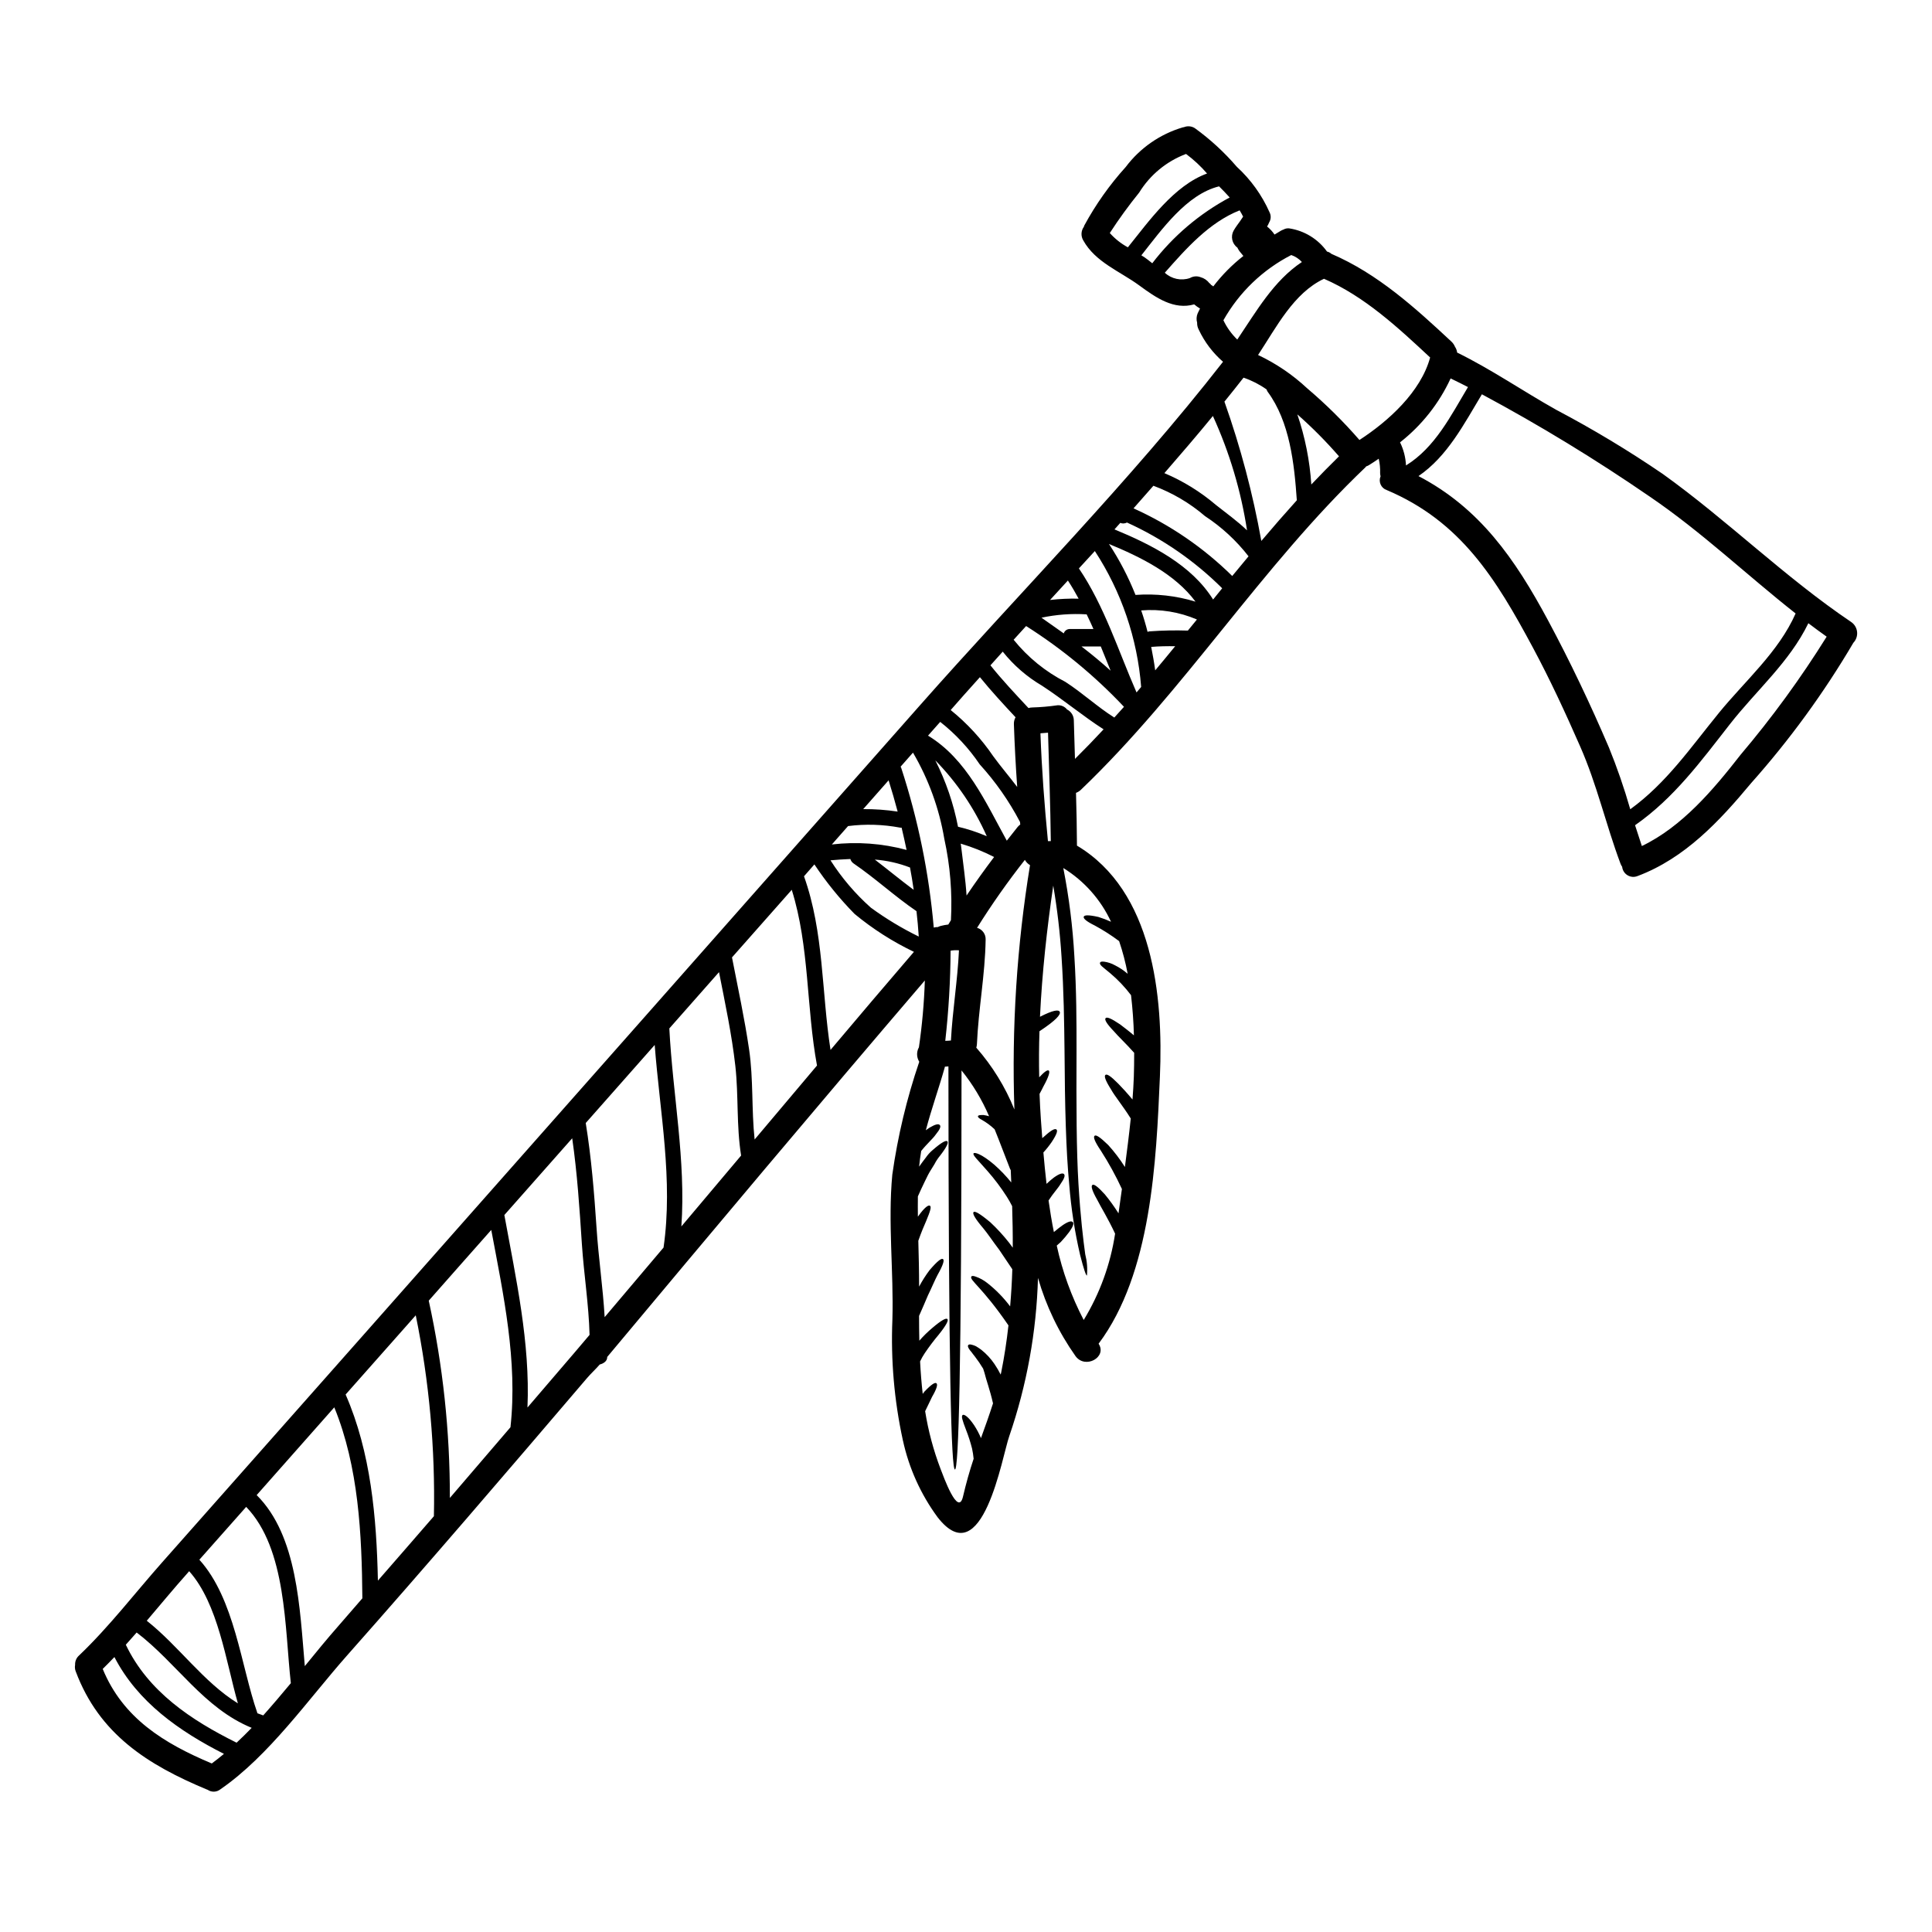 <?xml version="1.0" encoding="UTF-8"?>
<!-- Uploaded to: ICON Repo, www.svgrepo.com, Generator: ICON Repo Mixer Tools -->
<svg fill="#000000" width="800px" height="800px" version="1.1" viewBox="144 144 512 512" xmlns="http://www.w3.org/2000/svg">
 <path d="m464.47 219.02c-0.117-0.184 0.555 0.484 0.484 0.484 0.184 0.094 0.355 0.211 0.508 0.348 0.023 0.023 0.047 0.047 0.07 0.047 2.305-3.016 4.984-5.727 7.977-8.066-0.348-0.418-0.672-0.836-1.02-1.246-0.223-0.305-0.418-0.629-0.574-0.973-1.43-1.043-1.848-2.992-0.973-4.531 0.508-0.879 1.109-1.664 1.688-2.473 0.277-0.395 0.551-0.789 0.809-1.203-0.277-0.574-0.602-1.129-0.926-1.66-8.043 3.188-14.168 10.102-19.828 16.531 1.789 1.66 4.344 2.203 6.652 1.41 0.855-0.504 1.895-0.59 2.82-0.234 0.926 0.25 1.742 0.801 2.312 1.566zm170.11 89.816c0.883 0.602 1.453 1.559 1.566 2.621 0.109 1.062-0.25 2.117-0.988 2.891-7.801 13.258-16.883 25.723-27.113 37.211-8.391 10.078-17.52 19.875-30.047 24.594v-0.004c-0.871 0.367-1.859 0.297-2.672-0.188-0.812-0.48-1.344-1.32-1.441-2.258-0.184-0.258-0.332-0.539-0.441-0.836-3.887-10.375-6.195-20.859-10.703-31.094-3.883-8.852-7.949-17.656-12.527-26.188-9.773-18.211-19.066-33.398-38.734-41.723-0.711-0.242-1.289-0.773-1.598-1.461-0.305-0.688-0.312-1.473-0.02-2.168-0.062-0.27-0.105-0.551-0.117-0.828 0.047-1.289-0.078-2.582-0.371-3.84-0.832 0.578-1.66 1.129-2.496 1.641l0.004 0.004c-0.262 0.164-0.539 0.297-0.832 0.391-0.07 0.07-0.129 0.148-0.184 0.23-27.602 26.293-47.848 59.102-75.418 85.473-0.375 0.355-0.812 0.633-1.297 0.812 0.137 4.644 0.23 9.312 0.254 13.984 20.129 11.992 22.926 39.867 21.98 61.273-0.973 22.461-2.242 52.027-16.246 70.727 2.336 3.543-3.516 6.816-6.102 3.301-4.461-6.309-7.828-13.32-9.961-20.742-0.398 14.277-2.961 28.414-7.606 41.926-1.875 5.18-7.051 36.844-19 21.496v-0.004c-4.469-6.078-7.606-13.031-9.199-20.406h-0.047c0.016-0.027 0.023-0.059 0.023-0.09-2.269-10.457-3.195-21.16-2.754-31.852 0.371-12.762-1.223-25.727-0.023-38.438 1.438-10.176 3.828-20.191 7.144-29.914-0.699-1.121-0.762-2.523-0.164-3.699 0-0.023 0.066-0.066 0.066-0.09v-0.004c0.859-5.883 1.387-11.809 1.578-17.75-28.34 33.098-56.438 66.59-84.176 99.777v0.07c0 1.109-1.133 1.73-1.969 1.918-1.039 1.203-2.383 2.43-3.398 3.629-21.035 24.641-42.117 49.254-63.586 73.5-10.262 11.598-20.66 26.578-33.582 35.477-0.98 0.77-2.352 0.809-3.371 0.094-0.047-0.023-0.094-0.023-0.16-0.047-15.742-6.562-28.566-14.699-34.785-31.32h-0.004c-0.211-0.551-0.266-1.148-0.16-1.73-0.043-0.949 0.348-1.867 1.062-2.496 7.949-7.559 14.863-16.617 22.121-24.797 17.57-19.832 35.141-39.684 52.711-59.547 49.293-55.727 98.559-111.46 147.8-167.22 26.668-30.207 55.723-59.453 80.52-91.27-2.711-2.348-4.898-5.238-6.422-8.484-0.312-0.574-0.465-1.219-0.441-1.871-0.238-0.816-0.188-1.691 0.141-2.473 0.184-0.441 0.438-0.836 0.621-1.27l0.004-0.004c-0.547-0.324-1.066-0.695-1.547-1.109-5.363 1.523-10.055-1.711-14.586-5.039-5.117-3.746-11.598-6.129-14.816-11.926-0.664-1.121-0.602-2.527 0.16-3.586 0.047-0.113 0.07-0.227 0.117-0.348v0.004c3.031-5.59 6.715-10.793 10.98-15.508 3.777-5.023 9.066-8.703 15.094-10.496 0.121-0.035 0.242-0.059 0.367-0.07 0.945-0.375 2.012-0.27 2.867 0.281 4.094 2.965 7.824 6.398 11.117 10.234 3.699 3.387 6.656 7.504 8.688 12.09 0.414 0.84 0.371 1.832-0.113 2.633-0.156 0.383-0.34 0.754-0.555 1.109 0.766 0.602 1.43 1.316 1.969 2.125 0.578-0.324 1.133-0.691 1.688-1.016 0.211-0.125 0.438-0.227 0.668-0.301 0.465-0.27 1-0.379 1.527-0.324 4.039 0.609 7.656 2.828 10.031 6.148 0.434 0.094 0.832 0.301 1.156 0.602 12.273 5.269 22.188 14.285 31.852 23.297 0.387 0.375 0.695 0.824 0.898 1.32 0.316 0.461 0.512 0.992 0.578 1.547 9.055 4.441 17.5 10.262 26.281 15.184h-0.004c9.723 5.121 19.145 10.793 28.223 16.988 17.215 12.348 32.332 27.371 49.922 39.227zm-6.496 3.887c-1.641-1.18-3.258-2.336-4.852-3.562-4.996 10.309-13.754 17.75-20.801 26.766-7.699 9.84-14.793 19.555-25.125 26.766 0.574 1.824 1.18 3.672 1.801 5.512 10.68-5.117 19-15 26.117-24.129v-0.004c8.371-9.879 16.012-20.359 22.859-31.348zm-28.613 20.27c6.984-8.578 15.879-16.203 20.383-26.418-12.988-10.234-25.004-21.703-38.691-30.996-14.305-9.84-29.145-18.883-44.445-27.09-4.762 7.902-9.109 16.41-16.805 21.68 16.18 8.457 25.516 21.816 34.344 38.254 5.871 10.953 11.188 22.141 16.086 33.582h0.004c2.191 5.379 4.09 10.875 5.688 16.457 9.617-6.981 15.949-16.293 23.438-25.469zm-66.441-86.418c-1.523-0.789-3.051-1.527-4.598-2.289v-0.004c-3.062 6.629-7.66 12.438-13.406 16.945 0.941 1.91 1.48 3.996 1.574 6.125 7.731-4.785 11.867-13.156 16.43-20.777zm-28.773 14.027c7.672-4.973 16.27-12.758 18.742-21.863-8.504-7.926-17.359-16.18-28.129-20.859-8.066 3.789-12.617 12.852-17.473 20.199v-0.004c4.762 2.246 9.145 5.219 12.992 8.809 4.965 4.215 9.605 8.801 13.879 13.719zm-12.762 11.809c2.406-2.543 4.852-5.019 7.348-7.477l0.004-0.004c-3.43-3.949-7.117-7.664-11.043-11.117 2.051 6.008 3.297 12.262 3.707 18.602zm-2.481-58.977c-0.77-0.84-1.738-1.477-2.82-1.848-7.555 3.879-13.809 9.891-17.98 17.285 0.906 1.914 2.152 3.644 3.676 5.117 5.062-7.5 9.633-15.57 17.125-20.555zm-1.344 63.145c-0.668-9.664-1.848-20.801-7.742-28.777v0.004c-0.113-0.188-0.207-0.391-0.273-0.602-1.875-1.328-3.93-2.379-6.106-3.121-1.66 2.148-3.375 4.254-5.082 6.379 0 0.023 0 0.023 0.043 0.047 4.25 11.996 7.512 24.316 9.754 36.844 3.074-3.637 6.219-7.242 9.406-10.777zm-17.125 20.074c1.434-1.758 2.867-3.492 4.328-5.223h0.004c-3.231-4.164-7.129-7.762-11.535-10.652-4.047-3.473-8.68-6.195-13.68-8.047-1.758 2.012-3.516 4-5.269 5.988 9.711 4.371 18.57 10.438 26.152 17.918zm3.938-12.066c-1.602-10.484-4.648-20.695-9.055-30.348-4.184 5.117-8.504 10.125-12.852 15.141v0.004c4.969 2.102 9.582 4.957 13.688 8.457 2.711 2.152 5.691 4.277 8.234 6.727zm-4.598-88.246c-0.902-1.016-1.852-1.988-2.82-2.957-8.574 2.102-15.207 11.461-20.594 18.281 0.301 0.184 0.602 0.371 0.879 0.555 0.602 0.414 1.27 0.945 2.012 1.547l-0.004 0.004c5.523-7.215 12.527-13.164 20.543-17.449zm-4.402 106.54c0.789-0.992 1.594-1.988 2.406-2.981-7.305-7.273-15.852-13.176-25.242-17.43-0.297 0.164-0.629 0.25-0.969 0.258-0.27-0.004-0.535-0.059-0.785-0.164-0.508 0.574-1.039 1.152-1.547 1.73 9.848 4.07 20.406 9.41 26.137 18.586zm-6.691 8.23c0.812-0.973 1.594-1.969 2.406-2.938-4.652-1.996-9.727-2.82-14.77-2.406 0.648 1.875 1.203 3.766 1.688 5.688 0.152-0.07 0.316-0.117 0.484-0.137 3.394-0.246 6.801-0.316 10.203-0.207zm5.086-121.13v-0.004c-1.66-1.926-3.527-3.66-5.566-5.18-5.16 1.941-9.527 5.539-12.418 10.234-2.781 3.434-5.379 7.012-7.789 10.723 1.367 1.527 2.988 2.809 4.789 3.789 5.555-6.898 12.258-16.402 20.996-19.566zm-13.738 131.67c1.777-2.125 3.543-4.25 5.293-6.398-2.129-0.023-4.231 0-6.356 0.184 0.41 2.078 0.781 4.137 1.062 6.215zm10.68-18.211c-5.457-7.348-14.562-11.832-22.926-15.277h-0.004c2.793 4.25 5.148 8.77 7.027 13.496 5.363-0.387 10.754 0.215 15.898 1.781zm-15.625 24.062c0.418-0.484 0.836-0.973 1.223-1.457l-0.004-0.004c-1.008-12.84-5.227-25.223-12.27-36.008-1.41 1.527-2.816 3.074-4.227 4.602 6.727 9.914 10.469 21.887 15.273 32.863zm-0.723 101.88c0.07-2.059 0.094-4.184 0.094-6.379-2.242-2.519-4.184-4.297-5.363-5.688-1.969-2.055-2.539-3.094-2.215-3.488 0.324-0.395 1.41 0 3.836 1.641 0.945 0.738 2.215 1.66 3.672 2.914-0.09-3.516-0.348-7.086-0.762-10.66l-0.004 0.004c-1.625-2.152-3.492-4.113-5.555-5.848-0.992-0.836-1.707-1.367-2.172-1.801-0.465-0.438-0.578-0.738-0.484-0.973 0.094-0.23 0.418-0.324 1.062-0.25l-0.004-0.004c1.023 0.137 2.012 0.465 2.914 0.969 1.207 0.605 2.332 1.359 3.352 2.246-0.551-2.938-1.305-5.832-2.266-8.66-2.039-1.527-4.188-2.902-6.426-4.117-2.262-1.109-3.098-1.871-2.957-2.336s1.18-0.555 3.883 0.047c1.141 0.355 2.262 0.781 3.352 1.273-2.727-5.887-7.129-10.836-12.648-14.238 1.512 7.699 2.492 15.488 2.93 23.32 0.578 9.223 0.578 17.543 0.578 25.008-0.066 14.93-0.023 26.508 0.508 35.336s1.27 14.863 1.801 18.723l0.004 0.008c0.473 1.832 0.621 3.731 0.441 5.613-0.254 0-0.812-1.598-1.777-5.363h-0.004c-1.441-6.18-2.414-12.461-2.91-18.789-0.855-8.898-1.156-20.594-1.246-35.504-0.094-7.477-0.184-15.715-0.789-24.797-0.395-6.332-1.129-12.641-2.199-18.895-1.684 11.508-2.957 23.113-3.512 34.762 3.445-1.758 4.898-1.945 5.223-1.344 0.371 0.691-0.879 2.219-5.359 5.18-0.141 4.066-0.164 8.133-0.07 12.203 1.434-1.547 2.219-2.035 2.543-1.777 0.324 0.254 0.066 1.504-1.41 4.16-0.281 0.602-0.648 1.27-1.043 2.012 0.094 2.238 0.184 4.484 0.348 6.691 0.117 1.664 0.23 3.348 0.371 5.039 0.23-0.207 0.465-0.395 0.672-0.578 1.73-1.574 2.68-2.035 3.074-1.73s0.137 1.246-1.27 3.375v-0.004c-0.66 0.961-1.387 1.871-2.176 2.727 0.227 2.727 0.508 5.512 0.832 8.32 0.625-0.598 1.281-1.16 1.969-1.688 1.504-1.062 2.309-1.246 2.656-0.902 0.348 0.348 0.141 1.133-0.922 2.637-0.625 1.086-1.922 2.426-3.168 4.363 0.395 2.797 0.855 5.598 1.41 8.367 0.949-0.789 1.758-1.434 2.406-1.871 1.457-0.973 2.242-1.133 2.59-0.789 0.348 0.348 0.16 1.109-0.879 2.566v0.008c-0.707 0.941-1.461 1.844-2.269 2.703-0.324 0.301-0.715 0.645-1.086 0.969 1.488 6.863 3.891 13.492 7.144 19.715 4.266-7 7.094-14.777 8.32-22.879-1.969-4.207-3.769-7.027-4.762-9.012-1.387-2.453-1.664-3.582-1.27-3.887s1.344 0.324 3.305 2.477c1.316 1.598 2.527 3.281 3.629 5.035 0.324-2.172 0.625-4.324 0.902-6.449-1.625-3.508-3.488-6.894-5.574-10.148-1.641-2.426-2.055-3.582-1.684-3.938 0.371-0.355 1.387 0.254 3.629 2.43 1.641 1.809 3.121 3.758 4.422 5.824 0.555-4.277 1.109-8.555 1.551-12.852-2.195-3.492-4.207-5.871-5.223-7.699-1.551-2.449-1.875-3.543-1.48-3.856 0.395-0.316 1.387 0.301 3.398 2.336 0.973 0.992 2.242 2.363 3.766 4.184 0.145-1.992 0.289-3.981 0.352-5.992zm-5.172-95.227 2.566-2.844v0.004c-7.715-8.191-16.43-15.383-25.938-21.406-1.109 1.203-2.195 2.43-3.305 3.629 3.738 4.644 8.406 8.445 13.711 11.168 4.504 2.906 8.457 6.609 12.965 9.449zm-0.973-12.41c-0.855-2.125-1.73-4.273-2.609-6.426h-5.117c2.664 2.039 5.254 4.184 7.727 6.426zm-4.555-11.047c-0.574-1.312-1.176-2.606-1.801-3.887-4.012-0.25-8.039 0.047-11.973 0.883 1.969 1.363 3.938 2.754 5.902 4.16h0.004c0.207-0.664 0.809-1.125 1.504-1.156zm-4.898 34.418c2.59-2.566 5.117-5.18 7.586-7.836-5.574-3.582-10.703-7.902-16.27-11.531l-0.004-0.004c-4.012-2.352-7.555-5.418-10.453-9.055-1.086 1.18-2.172 2.426-3.258 3.629 3.148 3.938 6.637 7.629 10.082 11.324 0.336-0.105 0.684-0.16 1.039-0.16 2.219-0.066 4.434-0.258 6.633-0.578 0.977-0.078 1.93 0.34 2.539 1.109 1.113 0.555 1.809 1.695 1.805 2.938 0.094 3.387 0.184 6.785 0.301 10.16zm-6.586-42.117c2.508-0.293 5.031-0.406 7.555-0.348-0.879-1.641-1.828-3.258-2.844-4.809-1.566 1.691-3.141 3.422-4.711 5.137zm-0.578 63.906h0.762c-0.113-9.594-0.465-19.16-0.738-28.734-0.668 0.07-1.344 0.117-2.012 0.16 0.344 9.531 1.062 19.031 1.988 28.551zm-4.723 6.379c-0.582-0.336-1.062-0.824-1.387-1.41-4.543 5.769-8.773 11.777-12.668 18.004 1.398 0.395 2.336 1.699 2.269 3.148-0.141 9.312-1.922 18.469-2.312 27.734h-0.004c-0.016 0.297-0.07 0.594-0.16 0.879 4.262 4.859 7.676 10.398 10.098 16.387-0.746-21.676 0.641-43.375 4.144-64.777zm-2.609-10.75c-0.023-0.227-0.047-0.461-0.07-0.715 0 0-0.023-0.043-0.047-0.09h-0.004c-2.879-5.488-6.453-10.582-10.625-15.164-2.883-4.273-6.418-8.07-10.473-11.258-1.062 1.223-2.148 2.43-3.234 3.652h0.023c10.234 6.215 15.254 17.656 20.859 27.828 0.949-1.18 1.898-2.43 2.867-3.629 0.203-0.238 0.434-0.457 0.684-0.645zm-0.812-9.98c-0.395-5.551-0.688-11.113-0.879-16.688v-0.004c-0.016-0.621 0.137-1.234 0.441-1.777-3.234-3.469-6.449-6.934-9.445-10.629-1.457 1.621-2.938 3.258-4.367 4.875-1.133 1.297-2.266 2.566-3.375 3.836v0.004c4.352 3.512 8.156 7.648 11.301 12.273 1.984 2.723 4.254 5.359 6.309 8.09zm-1.18 122.1c0.023-3.672-0.047-7.324-0.16-11.02h-0.004c-0.438-0.883-0.926-1.738-1.457-2.566-1.508-2.352-3.191-4.59-5.035-6.691-2.797-3.188-4.023-4.273-3.723-4.723 0.207-0.348 2.035 0.066 5.457 2.981l-0.004-0.004c1.645 1.445 3.16 3.023 4.531 4.727l-0.137-3.258v-0.004c-0.078-0.105-0.141-0.223-0.188-0.344-1.367-3.445-2.66-6.984-4.07-10.445v-0.004c-0.023-0.047-0.062-0.09-0.113-0.117-0.988-0.926-2.082-1.73-3.258-2.398-0.762-0.395-1.109-0.715-1.062-0.973 0.047-0.254 0.461-0.348 1.457-0.324 0.504 0.07 1.008 0.176 1.496 0.324-1.867-4.363-4.324-8.449-7.305-12.145 0 80.246-0.785 105.77-1.742 105.77s-1.707-25.77-1.73-106.83l-0.949 0.07c0 0.066-0.023 0.113-0.023 0.184-1.594 5.637-3.543 11.066-5.016 16.66 0.348-0.25 0.715-0.508 0.996-0.691 1.574-0.926 2.363-1.062 2.703-0.691 0.344 0.371 0.09 1.109-1.086 2.543-0.762 1.109-2.266 2.363-3.836 4.328-0.23 1.363-0.414 2.75-0.555 4.16 0.602-0.855 1.18-1.641 1.73-2.336v0.004c0.523-0.777 1.156-1.48 1.875-2.082 2.449-2.125 3.543-2.633 3.883-2.285s-0.18 1.527-2.008 3.887l-0.004-0.004c-0.547 0.672-1.02 1.398-1.414 2.172-0.484 0.855-1.129 1.73-1.707 2.844-0.578 1.109-1.156 2.406-1.828 3.789-0.281 0.602-0.555 1.246-0.855 1.895-0.023 1.781-0.023 3.586 0 5.363 0.023 0 0.023-0.023 0.043-0.047 1.734-2.449 2.754-3.098 3.148-2.844 0.441 0.25 0.113 1.41-0.992 4.043-0.578 1.32-1.32 3.031-2.082 5.246 0.113 4.047 0.207 8.094 0.207 12.133l0.008 0.004c0.812-1.535 1.746-3.004 2.793-4.387 2.152-2.5 3.148-3.191 3.543-2.891 0.395 0.305 0.023 1.574-1.457 4.203-0.715 1.344-1.48 3.215-2.59 5.512-0.645 1.523-1.41 3.324-2.309 5.336 0 2.195 0.023 4.394 0.07 6.566 1.059-1.211 2.211-2.34 3.441-3.375 2.496-2.129 3.648-2.684 3.996-2.363 0.348 0.324-0.203 1.523-2.238 4.066v0.004c-1.344 1.594-2.602 3.262-3.769 4.992-0.465 0.691-0.875 1.418-1.227 2.172 0.141 2.867 0.375 5.731 0.695 8.598 0.16-0.207 0.301-0.395 0.438-0.578 1.922-2.012 2.848-2.543 3.211-2.219 0.367 0.324 0.094 1.414-1.18 3.606-0.441 0.996-1.109 2.242-1.828 3.793h0.004c0.832 5.227 2.203 10.355 4.09 15.301 0.738 1.895 4.648 12.875 5.945 7.305 0.789-3.379 1.707-6.691 2.816-10.008v-0.004c-0.086-0.906-0.227-1.809-0.418-2.703-0.43-1.695-0.965-3.359-1.609-4.988-0.969-2.543-1.316-3.606-0.879-3.91 0.348-0.23 1.434 0.324 3.074 2.773v0.004c0.691 1.062 1.285 2.184 1.777 3.352 1.109-3.051 2.195-6.102 3.191-9.199-0.812-3.606-1.828-6.262-2.266-8.113-0.137-0.395-0.25-0.762-0.348-1.086-0.676-1.129-1.418-2.215-2.219-3.258-0.371-0.441-0.645-0.832-0.902-1.18-0.223-0.238-0.422-0.492-0.598-0.766-0.305-0.465-0.395-0.812-0.254-1.02 0.137-0.207 0.418-0.277 0.996-0.113 0.375 0.09 0.738 0.223 1.086 0.395 0.477 0.285 0.938 0.594 1.383 0.922 1.359 1.078 2.543 2.356 3.512 3.793 0.605 0.895 1.156 1.828 1.641 2.793 0.047-0.184 0.094-0.395 0.141-0.598 0.832-4.137 1.457-8.266 1.918-12.438-6.981-10.191-10.379-11.969-9.84-12.941 0.141-0.207 0.488-0.23 1.18 0.023h0.004c1.102 0.387 2.133 0.957 3.051 1.688 2.281 1.789 4.316 3.871 6.051 6.191 0.281-3.281 0.488-6.562 0.578-9.84-1.297-1.922-2.449-3.652-3.469-5.156-1.777-2.336-3.051-4.297-4.18-5.641-2.266-2.656-2.938-3.938-2.637-4.328 0.301-0.395 1.574 0.281 4.441 2.66 1.797 1.676 3.461 3.484 4.981 5.418 0.289 0.41 0.641 0.852 0.965 1.312zm-12.242-93.328c2.336-3.465 4.785-6.883 7.305-10.215v0.004c-2.836-1.453-5.797-2.641-8.852-3.543 0.07 0.512 0.16 1.02 0.207 1.527 0.438 3.887 1.086 8.082 1.34 12.227zm5.359-15.715c-3.309-7.461-7.926-14.273-13.637-20.105 2.809 5.555 4.832 11.473 6.012 17.586 2.609 0.617 5.16 1.461 7.625 2.519zm-7.352 30.234c-0.746-0.062-1.5-0.031-2.238 0.094-0.043 7.984-0.516 15.961-1.41 23.895 0.508 0 1.016-0.043 1.5-0.09 0.422-8 1.762-15.902 2.129-23.898zm-2.148-7.949v-0.004c0.391-7.25-0.199-14.516-1.758-21.609-1.359-8.047-4.172-15.781-8.297-22.828-1.086 1.246-2.195 2.496-3.281 3.719 0.047 0.117 0.113 0.184 0.16 0.324 4.481 13.73 7.375 27.93 8.625 42.32 0.352-0.102 0.719-0.148 1.086-0.137 0.242-0.129 0.496-0.23 0.762-0.301 0.66-0.168 1.332-0.293 2.012-0.371 0.211-0.375 0.441-0.746 0.672-1.117zm-8.527 4.297c-0.141-2.238-0.352-4.484-0.602-6.723-5.801-3.957-10.934-8.738-16.734-12.691-0.383-0.281-0.656-0.68-0.789-1.133-1.777 0.07-3.535 0.188-5.269 0.348v-0.004c2.973 4.656 6.574 8.883 10.703 12.555 3.992 2.914 8.234 5.473 12.672 7.644zm-1.344-12.387c-0.277-1.965-0.602-3.934-0.973-5.902l0.004-0.004c-2.992-1.156-6.137-1.863-9.336-2.102 3.449 2.629 6.797 5.414 10.289 8.008zm-1.883-10.566c-0.41-1.965-0.852-3.934-1.316-5.902h0.004c-0.125 0.012-0.25 0.012-0.371 0-4.559-0.863-9.223-1.008-13.824-0.418-1.434 1.617-2.867 3.258-4.297 4.875 6.633-0.781 13.355-0.293 19.805 1.445zm-2.363-10.148c-0.734-2.793-1.547-5.57-2.402-8.297l-6.727 7.629h0.004c3.047-0.02 6.09 0.199 9.102 0.652zm4.328 37.168h0.004c-5.641-2.695-10.926-6.074-15.746-10.055-3.957-4.027-7.527-8.422-10.652-13.129-0.926 1.039-1.852 2.102-2.754 3.148 5.316 14.93 4.621 30.598 7.027 46.016 7.324-8.691 14.688-17.352 22.094-25.98zm-42.234 49.719c5.512-6.543 11.02-13.074 16.531-19.602-2.867-15.508-1.969-31.457-6.691-46.57-5.269 5.965-10.547 11.934-15.836 17.914 1.574 8.113 3.328 16.176 4.531 24.383 1.168 7.926 0.613 15.922 1.465 23.875zm-19.418 23.043c5.269-6.262 10.547-12.523 15.836-18.789-1.27-7.902-0.648-15.809-1.527-23.734-0.949-8.391-2.703-16.598-4.328-24.871l-13.168 14.918c0.902 17.555 4.418 34.953 3.191 52.473zm-4.723 5.617c2.586-17.914-0.973-35.816-2.34-53.715-6.102 6.887-12.195 13.785-18.277 20.688 1.5 9.223 2.238 18.5 2.867 27.828 0.508 7.812 1.684 15.715 2.148 23.617 5.195-6.141 10.391-12.277 15.59-18.422zm-19.602 23.137c-0.207-8.043-1.504-16.062-2.035-24.082-0.621-9.406-1.223-18.746-2.566-28.035-5.988 6.769-11.98 13.551-17.98 20.336 3.074 16.852 6.863 33.852 6.125 51.012 4.16-4.852 8.32-9.684 12.457-14.535 1.332-1.555 2.648-3.148 3.988-4.699zm-20.965 24.477c1.941-17.52-1.852-35.086-5.086-52.305-5.547 6.242-11.047 12.504-16.57 18.746l0.004-0.004c3.754 17.176 5.629 34.703 5.594 52.281 5.348-6.219 10.711-12.48 16.051-18.723zm-20.293 23.578 0.004-0.004c0.379-17.875-1.234-35.738-4.809-53.254l-2.66 3.008c-5.289 5.984-10.598 11.98-15.926 17.98 6.691 15.305 8.207 32.613 8.555 49.32 4.934-5.684 9.902-11.332 14.828-17.055zm-18.953 21.75c-0.137-16.926-0.996-34.855-7.441-50.621-6.863 7.766-13.723 15.52-20.57 23.254 10.863 10.793 11.414 30.09 12.758 45.324 3.008-3.695 5.938-7.281 8.809-10.539 2.16-2.477 4.289-4.949 6.438-7.422zm-18.953 22.488c-1.641-14.516-1.086-35.57-11.836-46.73l-12.41 14.004c9.383 10.379 11.02 28.148 15.352 40.566v0.113c0.531 0.207 1.039 0.395 1.574 0.578 2.481-2.781 4.91-5.648 7.312-8.535zm-14.379 15.766c1.344-1.27 2.68-2.566 4-3.938-12.738-5.223-19.762-17.082-30.484-25.266-0.949 1.086-1.922 2.172-2.871 3.238 5.938 12.438 17.332 19.992 29.348 25.957zm0.348-10.422c-3.188-11.168-5.223-26.395-12.918-35.031l-0.418 0.488c-3.652 4.09-7.188 8.387-10.816 12.641 8.547 6.773 14.969 16.219 24.145 21.895zm-6.93 15.926c1.086-0.812 2.172-1.641 3.234-2.543-11.809-5.988-22.859-13.711-29.031-25.66-1.016 1.066-2.035 2.106-3.098 3.148 5.356 13.047 16.23 19.727 28.887 25.047z"/>
</svg>